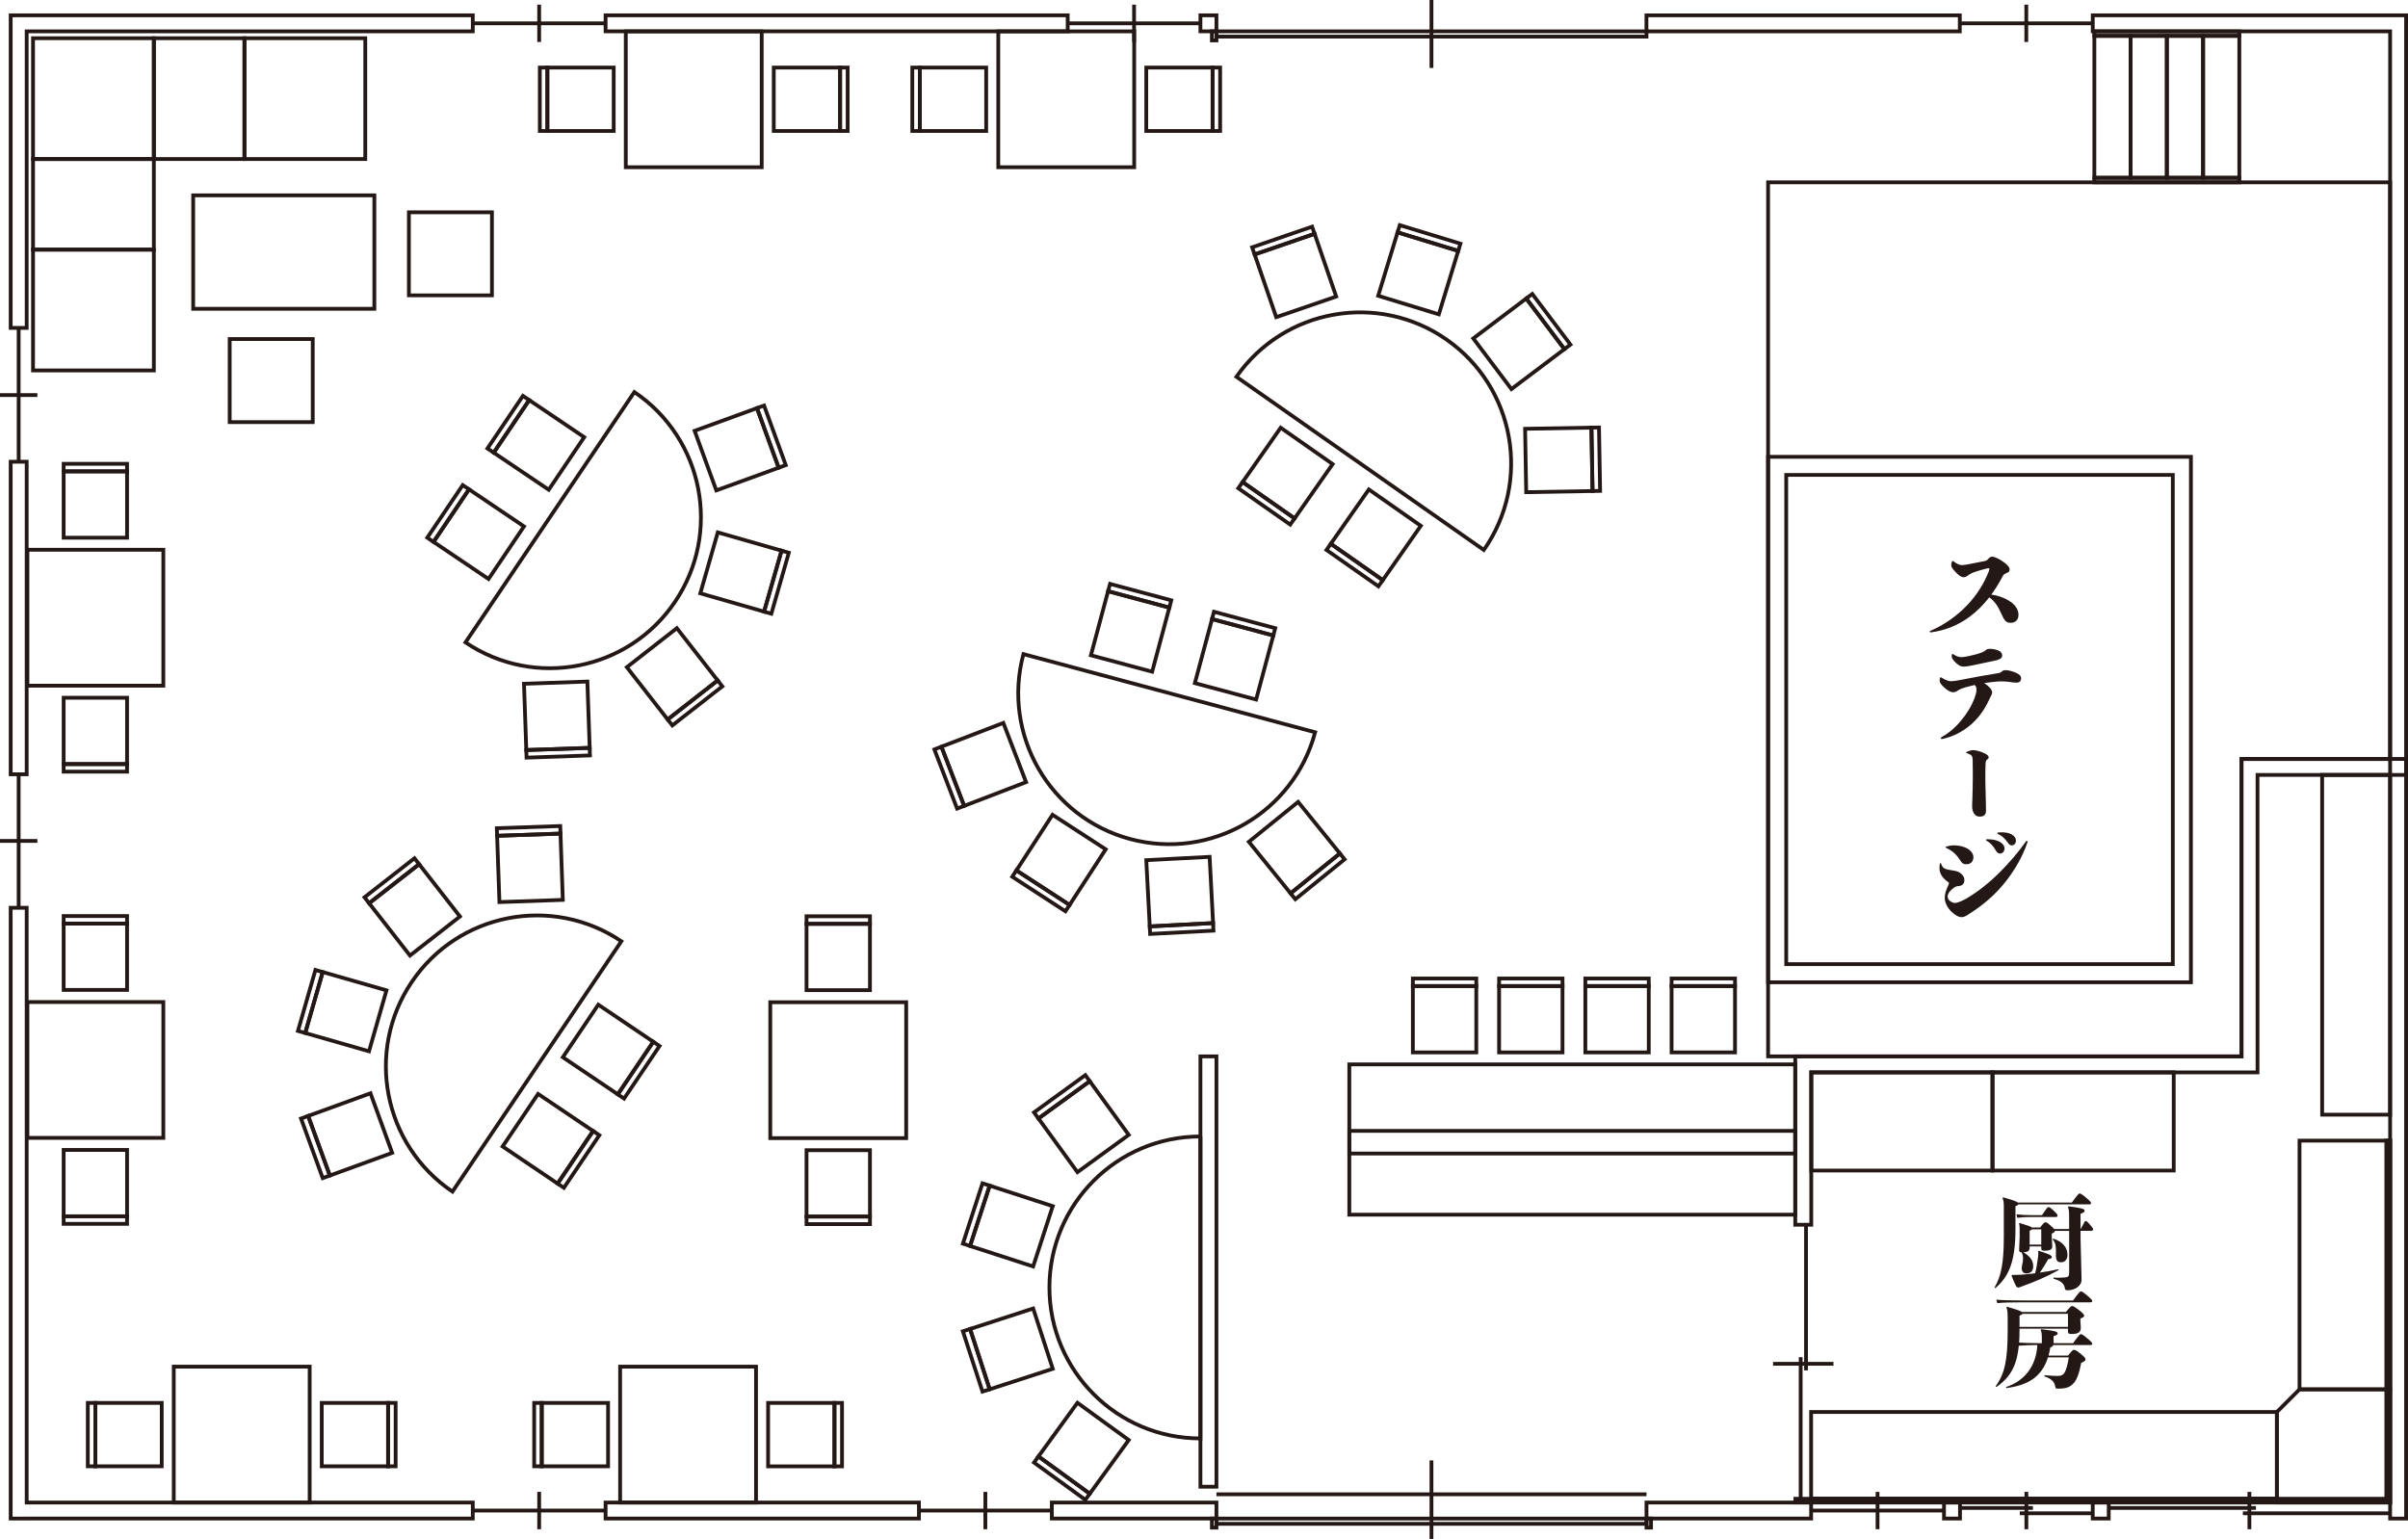 <?xml version="1.0" encoding="UTF-8"?>
<svg id="_レイヤー_2" data-name="レイヤー 2" xmlns="http://www.w3.org/2000/svg" xmlns:xlink="http://www.w3.org/1999/xlink" viewBox="0 0 955.67 610.84">
  <defs>
    <style>
      .cls-1 {
        fill: none;
      }

      .cls-1, .cls-2, .cls-3, .cls-4, .cls-5 {
        stroke: #231815;
        stroke-miterlimit: 10;
        stroke-width: 1.5px;
      }

      .cls-2 {
        fill: url(#_名称未設定グラデーション_5-4);
      }

      .cls-3 {
        fill: url(#_名称未設定グラデーション_5-2);
      }

      .cls-4 {
        fill: url(#_名称未設定グラデーション_5-3);
      }

      .cls-6 {
        fill: #231815;
        stroke-width: 0px;
      }

      .cls-5 {
        fill: url(#_名称未設定グラデーション_5);
      }
    </style>
    <linearGradient id="_名称未設定グラデーション_5" data-name="名称未設定グラデーション 5" x1="777.87" y1="598.54" x2="806.82" y2="598.54" gradientUnits="userSpaceOnUse">
      <stop offset="0" stop-color="#231815"/>
      <stop offset="1" stop-color="#000"/>
    </linearGradient>
    <linearGradient id="_名称未設定グラデーション_5-2" data-name="名称未設定グラデーション 5" x1="-3371.84" y1="607.36" x2="-3315.66" y2="607.36" gradientTransform="translate(107.28 -2776.95) rotate(-90)" xlink:href="#_名称未設定グラデーション_5"/>
    <linearGradient id="_名称未設定グラデーション_5-3" data-name="名称未設定グラデーション 5" x1="703.68" y1="541.32" x2="727.65" y2="541.32" xlink:href="#_名称未設定グラデーション_5"/>
    <linearGradient id="_名称未設定グラデーション_5-4" data-name="名称未設定グラデーション 5" x1="836.9" x2="895.33" xlink:href="#_名称未設定グラデーション_5"/>
  </defs>
  <g id="info">
    <g>
      <g>
        <rect class="cls-1" x="240.34" y="6.08" width="183.4" height="6.35"/>
        <rect class="cls-1" x="240.34" y="596.39" width="124.36" height="6.35"/>
        <rect class="cls-1" x="417.44" y="596.39" width="65.33" height="6.35"/>
        <polygon class="cls-1" points="187.63 6.08 10.59 6.08 10.59 6.08 4.24 6.08 4.24 6.08 4.24 12.44 4.24 130.15 10.59 130.15 10.59 12.44 187.63 12.44 187.63 6.08"/>
        <polygon class="cls-1" points="187.63 596.39 10.59 596.39 10.59 360.32 4.24 360.32 4.24 596.39 4.24 602.74 4.24 602.75 10.59 602.75 10.59 602.74 187.63 602.74 187.63 596.39"/>
        <rect class="cls-1" x="653.42" y="6.08" width="124.36" height="6.35" transform="translate(1431.21 18.52) rotate(-180)"/>
        <polygon class="cls-1" points="693.24 596.39 678.99 596.39 653.45 596.39 653.45 602.74 678.99 602.74 693.24 602.74 718.78 602.74 718.78 596.39 693.24 596.39"/>
        <polygon class="cls-1" points="586.72 602.75 549.5 602.75 482.77 602.75 482.77 604.84 549.5 604.84 586.72 604.84 653.45 604.84 653.45 602.75 586.72 602.75"/>
        <polygon class="cls-1" points="948.57 6.08 948.57 6.08 830.56 6.08 830.56 12.44 948.57 12.44 948.57 478.68 948.57 484.44 948.57 602.75 954.92 602.75 954.92 484.44 954.92 478.68 954.92 12.44 954.92 6.08 954.92 6.08 948.57 6.08"/>
        <rect class="cls-1" x="476.42" y="419.3" width="6.35" height="170.81"/>
        <rect class="cls-1" x="535.51" y="448.87" width="176.98" height="8.99"/>
        <polygon class="cls-1" points="954.92 301.24 889.6 301.24 889.6 307.59 889.6 307.59 889.6 419.3 712.49 419.3 712.49 419.31 712.49 425.66 712.49 486.13 718.84 486.13 718.84 425.66 895.95 425.66 895.95 425.66 895.95 419.3 895.95 307.59 954.92 307.59 954.92 301.24"/>
        <rect class="cls-1" x="-54.62" y="242.12" width="124.06" height="6.35" transform="translate(-237.88 252.71) rotate(-90)"/>
        <rect class="cls-1" x="771.52" y="596.39" width="6.35" height="6.35"/>
        <rect class="cls-1" x="476.42" y="6.08" width="6.35" height="6.35"/>
        <rect class="cls-1" x="830.55" y="596.39" width="6.35" height="6.35"/>
        <rect class="cls-1" x="653.45" y="602.75" width="1.8" height="3.6"/>
        <rect class="cls-1" x="714.91" y="592.53" width="1.5" height="6.23" transform="translate(1311.31 -120.02) rotate(90)"/>
        <rect class="cls-1" x="480.97" y="602.75" width="1.8" height="3.6"/>
        <polygon class="cls-1" points="586.72 12.44 549.5 12.44 482.77 12.44 482.77 14.53 549.5 14.53 586.72 14.53 653.45 14.53 653.45 12.44 586.72 12.44"/>
        <rect class="cls-1" x="480.97" y="12.44" width="1.8" height="3.6"/>
        <g>
          <line class="cls-1" x1="187.63" y1="9.26" x2="240.34" y2="9.26"/>
          <line class="cls-1" x1="213.98" y1="1.85" x2="213.98" y2="16.67"/>
          <line class="cls-1" x1="7.41" y1="130.25" x2="7.41" y2="183.37"/>
          <line class="cls-1" x1="14.83" y1="156.81" y2="156.81"/>
          <line class="cls-1" x1="7.41" y1="307.22" x2="7.41" y2="360.34"/>
          <line class="cls-1" x1="14.83" y1="333.78" y2="333.78"/>
          <line class="cls-1" x1="240.34" y1="599.57" x2="187.63" y2="599.57"/>
          <line class="cls-1" x1="213.98" y1="606.98" x2="213.98" y2="592.16"/>
          <line class="cls-1" x1="417.43" y1="599.57" x2="364.69" y2="599.57"/>
          <line class="cls-1" x1="391.06" y1="606.98" x2="391.06" y2="592.16"/>
          <line class="cls-1" x1="771.52" y1="599.57" x2="718.78" y2="599.57"/>
          <line class="cls-1" x1="745.15" y1="606.98" x2="745.15" y2="592.16"/>
          <line class="cls-5" x1="806.82" y1="598.54" x2="777.87" y2="598.54"/>
          <line class="cls-1" x1="830.55" y1="600.66" x2="801.6" y2="600.66"/>
          <line class="cls-1" x1="804.21" y1="606.98" x2="804.21" y2="592.16"/>
          <line class="cls-3" x1="714.64" y1="538.71" x2="714.64" y2="594.89"/>
          <line class="cls-1" x1="716.76" y1="486.13" x2="716.76" y2="543.93"/>
          <line class="cls-4" x1="727.65" y1="541.32" x2="703.68" y2="541.32"/>
          <line class="cls-2" x1="895.33" y1="598.54" x2="836.9" y2="598.54"/>
          <line class="cls-1" x1="948.57" y1="600.66" x2="890.13" y2="600.66"/>
          <line class="cls-1" x1="892.73" y1="606.98" x2="892.73" y2="592.16"/>
          <line class="cls-1" x1="568.11" y1="610.84" x2="568.11" y2="579.67"/>
          <line class="cls-1" x1="423.73" y1="9.26" x2="476.43" y2="9.26"/>
          <line class="cls-1" x1="450.08" y1="1.85" x2="450.08" y2="16.67"/>
          <line class="cls-1" x1="777.79" y1="9.26" x2="830.56" y2="9.26"/>
          <line class="cls-1" x1="804.18" y1="1.85" x2="804.18" y2="16.67"/>
          <line class="cls-1" x1="568.11" y1="26.97" x2="568.11" y2="0"/>
          <line class="cls-1" x1="482.77" y1="593.12" x2="653.45" y2="593.12"/>
        </g>
        <rect class="cls-1" x="831.19" y="12.44" width="57.54" height="1.8"/>
        <rect class="cls-1" x="831.19" y="70.57" width="57.54" height="1.8"/>
        <rect class="cls-1" x="831.19" y="14.23" width="14.38" height="56.34"/>
        <rect class="cls-1" x="845.58" y="14.23" width="14.38" height="56.34"/>
        <rect class="cls-1" x="859.96" y="14.23" width="14.38" height="56.34"/>
        <rect class="cls-1" x="874.35" y="14.23" width="14.38" height="56.34"/>
        <polygon class="cls-1" points="701.71 72.37 701.71 419.3 889.6 419.3 889.6 301.29 948.57 301.29 948.57 72.37 701.71 72.37"/>
        <rect class="cls-1" x="921.6" y="307.59" width="26.97" height="134.85"/>
        <rect class="cls-1" x="735.32" y="409.17" width="38.96" height="71.92" transform="translate(1199.94 -309.67) rotate(90)"/>
        <rect class="cls-1" x="807.24" y="409.17" width="38.96" height="71.92" transform="translate(1271.86 -381.59) rotate(90)"/>
        <polygon class="cls-1" points="947.07 452.73 947.07 594.89 718.78 594.89 718.78 596.39 947.07 596.39 948.57 596.39 948.57 594.89 948.57 452.73 947.07 452.73"/>
        <rect class="cls-1" x="718.78" y="560.45" width="184.86" height="34.38"/>
        <rect class="cls-1" x="881.23" y="484.13" width="98.73" height="35.94" transform="translate(1432.69 -428.49) rotate(90)"/>
        <polygon class="cls-1" points="912.62 551.46 903.64 560.45 903.64 596.39 948.57 596.39 948.57 551.46 912.62 551.46"/>
        <rect class="cls-1" x="535.51" y="422.48" width="176.98" height="59.65"/>
        <g>
          <rect class="cls-1" x="320.09" y="366.69" width="25.17" height="26.33"/>
          <rect class="cls-1" x="320.09" y="363.69" width="25.17" height="3"/>
        </g>
        <g>
          <rect class="cls-1" x="560.73" y="391.39" width="25.17" height="26.33"/>
          <rect class="cls-1" x="560.73" y="388.39" width="25.17" height="3"/>
        </g>
        <g>
          <rect class="cls-1" x="594.95" y="391.39" width="25.17" height="26.33"/>
          <rect class="cls-1" x="594.95" y="388.39" width="25.17" height="3"/>
        </g>
        <g>
          <rect class="cls-1" x="629.18" y="391.39" width="25.17" height="26.33"/>
          <rect class="cls-1" x="629.18" y="388.39" width="25.17" height="3"/>
        </g>
        <g>
          <rect class="cls-1" x="663.41" y="391.39" width="25.17" height="26.33"/>
          <rect class="cls-1" x="663.41" y="388.39" width="25.17" height="3"/>
        </g>
        <g>
          <rect class="cls-1" x="320.09" y="456.55" width="25.17" height="26.33" transform="translate(665.35 939.42) rotate(180)"/>
          <rect class="cls-1" x="320.09" y="482.87" width="25.17" height="3" transform="translate(665.35 968.74) rotate(180)"/>
        </g>
        <rect class="cls-1" x="305.7" y="397.81" width="53.94" height="53.94"/>
        <g>
          <rect class="cls-1" x="305.43" y="556.27" width="25.17" height="26.33" transform="translate(887.44 251.42) rotate(90)"/>
          <rect class="cls-1" x="320.09" y="567.93" width="25.17" height="3" transform="translate(902.1 236.76) rotate(90)"/>
        </g>
        <g>
          <rect class="cls-1" x="215.57" y="556.27" width="25.17" height="26.33" transform="translate(-341.27 797.58) rotate(-90)"/>
          <rect class="cls-1" x="200.91" y="567.93" width="25.17" height="3" transform="translate(-355.93 782.92) rotate(-90)"/>
        </g>
        <rect class="cls-1" x="246.11" y="542.46" width="53.94" height="53.94" transform="translate(842.51 296.35) rotate(90)"/>
        <g>
          <rect class="cls-1" x="128.28" y="556.27" width="25.17" height="26.33" transform="translate(710.29 428.56) rotate(90)"/>
          <rect class="cls-1" x="142.94" y="567.93" width="25.17" height="3" transform="translate(724.95 413.9) rotate(90)"/>
        </g>
        <g>
          <rect class="cls-1" x="38.42" y="556.27" width="25.17" height="26.33" transform="translate(-518.42 620.43) rotate(-90)"/>
          <rect class="cls-1" x="23.76" y="567.93" width="25.17" height="3" transform="translate(-533.08 605.77) rotate(-90)"/>
        </g>
        <rect class="cls-1" x="68.97" y="542.46" width="53.94" height="53.94" transform="translate(665.36 473.49) rotate(90)"/>
        <g>
          <rect class="cls-1" x="455.5" y="26.24" width="25.17" height="26.33" transform="translate(507.49 -428.68) rotate(90)"/>
          <rect class="cls-1" x="470.16" y="37.91" width="25.17" height="3" transform="translate(522.15 -443.34) rotate(90)"/>
        </g>
        <g>
          <rect class="cls-1" x="365.64" y="26.24" width="25.17" height="26.33" transform="translate(338.82 417.63) rotate(-90)"/>
          <rect class="cls-1" x="350.98" y="37.91" width="25.17" height="3" transform="translate(324.16 402.97) rotate(-90)"/>
        </g>
        <rect class="cls-1" x="396.19" y="12.43" width="53.94" height="53.94" transform="translate(462.56 -383.75) rotate(90)"/>
        <g>
          <rect class="cls-1" x="307.67" y="26.24" width="25.17" height="26.33" transform="translate(359.66 -280.85) rotate(90)"/>
          <rect class="cls-1" x="322.33" y="37.91" width="25.17" height="3" transform="translate(374.32 -295.51) rotate(90)"/>
        </g>
        <g>
          <rect class="cls-1" x="217.81" y="26.24" width="25.17" height="26.33" transform="translate(190.99 269.8) rotate(-90)"/>
          <rect class="cls-1" x="203.15" y="37.91" width="25.17" height="3" transform="translate(176.33 255.14) rotate(-90)"/>
        </g>
        <rect class="cls-1" x="248.36" y="12.43" width="53.94" height="53.94" transform="translate(314.73 -235.92) rotate(90)"/>
        <g>
          <rect class="cls-1" x="25.26" y="456.45" width="25.17" height="26.33" transform="translate(75.69 939.22) rotate(180)"/>
          <rect class="cls-1" x="25.26" y="482.77" width="25.17" height="3" transform="translate(75.69 968.55) rotate(180)"/>
        </g>
        <g>
          <rect class="cls-1" x="25.26" y="366.59" width="25.17" height="26.33"/>
          <rect class="cls-1" x="25.26" y="363.6" width="25.17" height="3"/>
        </g>
        <rect class="cls-1" x="10.87" y="397.71" width="53.94" height="53.94" transform="translate(75.69 849.37) rotate(180)"/>
        <g>
          <g>
            <rect class="cls-1" x="25.26" y="276.96" width="25.17" height="26.33" transform="translate(75.69 580.24) rotate(180)"/>
            <rect class="cls-1" x="25.26" y="303.28" width="25.17" height="3" transform="translate(75.69 609.56) rotate(180)"/>
          </g>
          <g>
            <rect class="cls-1" x="25.26" y="187.1" width="25.17" height="26.33"/>
            <rect class="cls-1" x="25.26" y="184.1" width="25.17" height="3"/>
          </g>
          <rect class="cls-1" x="10.87" y="218.22" width="53.94" height="53.94" transform="translate(75.69 490.38) rotate(180)"/>
        </g>
        <rect class="cls-1" x="162.28" y="84.26" width="32.96" height="32.96" transform="translate(279.5 -78.01) rotate(90)"/>
        <rect class="cls-1" x="91.15" y="134.58" width="32.96" height="32.96" transform="translate(258.7 43.43) rotate(90)"/>
        <rect class="cls-1" x="90.1" y="64.1" width="45.03" height="71.9" transform="translate(12.57 212.66) rotate(-90)"/>
        <g>
          <g>
            <rect class="cls-1" x="435.93" y="237.47" width="25.17" height="26.33" transform="translate(80.15 -107.54) rotate(15)"/>
            <rect class="cls-1" x="439.72" y="234.97" width="25.17" height="3" transform="translate(76.62 -109.01) rotate(15)"/>
          </g>
          <g>
            <rect class="cls-1" x="477.19" y="248.53" width="25.17" height="26.33" transform="translate(84.42 -117.85) rotate(15)"/>
            <rect class="cls-1" x="480.98" y="246.03" width="25.17" height="3" transform="translate(80.88 -119.31) rotate(15)"/>
          </g>
          <g>
            <rect class="cls-1" x="455.6" y="340.75" width="25.17" height="26.33" transform="translate(954.25 682.84) rotate(177)"/>
            <rect class="cls-1" x="456.37" y="367.06" width="25.17" height="3" transform="translate(956.55 712.06) rotate(177)"/>
          </g>
          <g>
            <rect class="cls-1" x="501.11" y="323.28" width="25.17" height="26.33" transform="translate(1124.65 274.63) rotate(141)"/>
            <rect class="cls-1" x="510.34" y="346.34" width="25.17" height="3" transform="translate(1148.21 289.07) rotate(141)"/>
          </g>
          <g>
            <rect class="cls-1" x="377.83" y="290.25" width="25.17" height="26.33" transform="translate(247.07 776.63) rotate(-111)"/>
            <rect class="cls-1" x="364.15" y="307.17" width="25.17" height="3" transform="translate(223.58 770.99) rotate(-111)"/>
          </g>
          <g>
            <rect class="cls-1" x="408.51" y="328.13" width="25.17" height="26.33" transform="translate(588.38 856.88) rotate(-147)"/>
            <rect class="cls-1" x="400.53" y="352.09" width="25.17" height="3" transform="translate(567 875.14) rotate(-147)"/>
          </g>
          <path class="cls-1" d="m406.17,259.63c-8.57,31.97,10.41,64.84,42.38,73.4,31.97,8.57,64.84-10.41,73.4-42.38l-115.78-31.02Z"/>
        </g>
        <g>
          <g>
            <rect class="cls-1" x="388.81" y="522.23" width="25.17" height="26.33" transform="translate(16.25 1082.6) rotate(-108)"/>
            <rect class="cls-1" x="374.87" y="538.43" width="25.17" height="3" transform="translate(-6.31 1075.27) rotate(-108)"/>
          </g>
          <g>
            <rect class="cls-1" x="417.47" y="561.67" width="25.17" height="26.33" transform="translate(440.09 1292.67) rotate(-144)"/>
            <rect class="cls-1" x="408.85" y="585.2" width="25.17" height="3" transform="translate(417.53 1309.06) rotate(-144)"/>
          </g>
          <g>
            <rect class="cls-1" x="417.47" y="434.04" width="25.17" height="26.33" transform="translate(-180.73 338.19) rotate(-36)"/>
            <rect class="cls-1" x="408.85" y="433.85" width="25.17" height="3" transform="translate(-175.4 330.86) rotate(-36)"/>
          </g>
          <g>
            <rect class="cls-1" x="388.81" y="473.48" width="25.17" height="26.33" transform="translate(-185.47 718.02) rotate(-72)"/>
            <rect class="cls-1" x="374.87" y="480.62" width="25.17" height="3" transform="translate(-190.79 701.63) rotate(-72)"/>
          </g>
          <path class="cls-1" d="m476.42,451.09c-33.1,0-59.93,26.83-59.93,59.93,0,33.1,26.83,59.93,59.93,59.93v-119.87Z"/>
        </g>
        <g>
          <g>
            <rect class="cls-1" x="533.43" y="199.11" width="25.17" height="26.33" transform="translate(871.53 699.34) rotate(-145)"/>
            <rect class="cls-1" x="525.02" y="222.79" width="25.17" height="3" transform="translate(849.35 716.37) rotate(-145)"/>
          </g>
          <g>
            <rect class="cls-1" x="498.44" y="174.61" width="25.17" height="26.33" transform="translate(821.93 634.7) rotate(-145)"/>
            <rect class="cls-1" x="490.03" y="198.28" width="25.17" height="3" transform="translate(799.74 651.72) rotate(-145)"/>
          </g>
          <g>
            <rect class="cls-1" x="550.27" y="95.33" width="25.17" height="26.33" transform="translate(56.31 -159.82) rotate(17)"/>
            <rect class="cls-1" x="554.55" y="92.98" width="25.17" height="3" transform="translate(52.4 -161.69) rotate(17)"/>
          </g>
          <g>
            <rect class="cls-1" x="501.53" y="96.18" width="25.17" height="26.33" transform="translate(-7.59 173.34) rotate(-19)"/>
            <rect class="cls-1" x="496.75" y="93.98" width="25.17" height="3" transform="translate(-3.34 171.03) rotate(-19)"/>
          </g>
          <g>
            <rect class="cls-1" x="606.07" y="169.39" width="25.17" height="26.33" transform="translate(790.38 -439.2) rotate(89)"/>
            <rect class="cls-1" x="620.73" y="180.79" width="25.17" height="3" transform="translate(804.53 -454.11) rotate(89)"/>
          </g>
          <g>
            <rect class="cls-1" x="590.2" y="123.29" width="25.17" height="26.33" transform="translate(349 -427.07) rotate(53)"/>
            <rect class="cls-1" x="601.91" y="126.13" width="25.17" height="3" transform="translate(346.61 -439.94) rotate(53)"/>
          </g>
          <path class="cls-1" d="m588.89,218.3c18.99-27.11,12.4-64.49-14.72-83.47-27.11-18.99-64.49-12.4-83.47,14.72l98.19,68.75Z"/>
        </g>
        <g>
          <g>
            <rect class="cls-1" x="228.73" y="403.41" width="25.17" height="26.33" transform="translate(721.62 449.46) rotate(124)"/>
            <rect class="cls-1" x="240.89" y="423.28" width="25.17" height="3" transform="translate(747.37 452.17) rotate(124)"/>
          </g>
          <g>
            <rect class="cls-1" x="204.84" y="438.83" width="25.17" height="26.33" transform="translate(713.73 524.49) rotate(124)"/>
            <rect class="cls-1" x="217" y="458.69" width="25.17" height="3" transform="translate(739.48 527.19) rotate(124)"/>
          </g>
          <g>
            <rect class="cls-1" x="124.67" y="388.39" width="25.17" height="26.33" transform="translate(-286.57 422.81) rotate(-74)"/>
            <rect class="cls-1" x="110.58" y="396.01" width="25.17" height="3" transform="translate(-292.9 406.34) rotate(-74)"/>
          </g>
          <g>
            <rect class="cls-1" x="126.37" y="437.11" width="25.17" height="26.33" transform="translate(-236.63 734.85) rotate(-110)"/>
            <rect class="cls-1" x="112.6" y="453.79" width="25.17" height="3" transform="translate(-259.83 728.64) rotate(-110)"/>
          </g>
          <g>
            <rect class="cls-1" x="197.74" y="331.3" width="25.17" height="26.33" transform="translate(-11.89 7.55) rotate(-2)"/>
            <rect class="cls-1" x="197.23" y="328.31" width="25.17" height="3" transform="translate(-11.38 7.52) rotate(-2)"/>
          </g>
          <g>
            <rect class="cls-1" x="151.93" y="347.98" width="25.17" height="26.33" transform="translate(-187.46 177.85) rotate(-38)"/>
            <rect class="cls-1" x="142.91" y="348.09" width="25.17" height="3" transform="translate(-182.26 169.84) rotate(-38)"/>
          </g>
          <path class="cls-1" d="m246.6,373.61c-27.44-18.51-64.69-11.27-83.2,16.17-18.51,27.44-11.27,64.69,16.17,83.2l67.03-99.37Z"/>
        </g>
        <g>
          <g>
            <rect class="cls-1" x="177.42" y="198.85" width="25.17" height="26.33" transform="translate(-92.01 250.98) rotate(-56)"/>
            <rect class="cls-1" x="165.26" y="202.32" width="25.17" height="3" transform="translate(-90.57 237.29) rotate(-56)"/>
          </g>
          <g>
            <rect class="cls-1" x="201.31" y="163.44" width="25.17" height="26.33" transform="translate(-52.12 255.17) rotate(-56)"/>
            <rect class="cls-1" x="189.15" y="166.9" width="25.17" height="3" transform="translate(-50.68 241.48) rotate(-56)"/>
          </g>
          <g>
            <rect class="cls-1" x="281.48" y="213.88" width="25.17" height="26.33" transform="translate(593.36 6.95) rotate(106)"/>
            <rect class="cls-1" x="295.57" y="229.58" width="25.17" height="3" transform="translate(615.22 -1.44) rotate(106)"/>
          </g>
          <g>
            <rect class="cls-1" x="279.78" y="165.16" width="25.17" height="26.33" transform="translate(359.93 -157.4) rotate(70)"/>
            <rect class="cls-1" x="293.55" y="171.81" width="25.17" height="3" transform="translate(364.29 -173.64) rotate(70)"/>
          </g>
          <g>
            <rect class="cls-1" x="208.41" y="270.97" width="25.17" height="26.33" transform="translate(451.77 560.37) rotate(178)"/>
            <rect class="cls-1" x="208.92" y="297.28" width="25.17" height="3" transform="translate(453.3 589.65) rotate(178)"/>
          </g>
          <g>
            <rect class="cls-1" x="254.22" y="254.29" width="25.17" height="26.33" transform="translate(641.71 313.95) rotate(142)"/>
            <rect class="cls-1" x="263.24" y="277.51" width="25.17" height="3" transform="translate(664.96 329.05) rotate(142)"/>
          </g>
          <path class="cls-1" d="m184.73,254.98c27.44,18.51,64.69,11.27,83.2-16.17,18.51-27.44,11.27-64.69-16.17-83.2l-67.03,99.37Z"/>
        </g>
        <rect class="cls-1" x="701.71" y="181.32" width="167.81" height="208.57"/>
        <rect class="cls-1" x="688.52" y="208.89" width="194.18" height="153.43" transform="translate(1071.22 -500.01) rotate(90)"/>
        <rect class="cls-1" x="13.11" y="15.17" width="47.95" height="47.95"/>
        <rect class="cls-1" x="61.06" y="15.17" width="35.96" height="47.95"/>
        <rect class="cls-1" x="97.02" y="15.17" width="47.95" height="47.95"/>
        <rect class="cls-1" x="19.11" y="57.13" width="35.96" height="47.95" transform="translate(118.19 44.02) rotate(90)"/>
        <rect class="cls-1" x="13.11" y="99.08" width="47.95" height="47.95" transform="translate(160.14 85.97) rotate(90)"/>
      </g>
      <g>
        <path class="cls-6" d="m781.73,244.78c-4.33,3.21-9.39,5.42-15.44,6.23-.27,0-.45-.14-.45-.27s.09-.27.32-.36c5.1-2.21,9.48-5.28,13-8.62,4.06-3.84,7.27-8.35,9.48-13.41.32-.77.9-2.08.9-2.48,0-.23-.13-.32-.41-.32-.18,0-.36.04-.59.09-1.49.36-3.75.99-5.15,1.49-.59.23-1.81.81-2.26,1.22-.5.41-1.17.77-1.85.77-.81,0-1.94-.77-2.75-1.62-1.08-1.13-2.12-2.12-2.12-3.21,0-.27.04-.77.18-1.17.09-.32.23-.45.36-.45.18,0,.36.09.54.27.5.41,1.08.72,1.35.86.54.27,1.17.5,1.76.5s1.4-.09,2.53-.32c1.99-.36,4.74-.9,6.41-1.26.99-.23.95-.23,1.81-1.17.41-.41.81-.59,1.4-.59.63,0,2.39.72,3.7,1.62,1.72,1.17,3.11,2.26,3.11,3.52,0,.9-.5,1.04-1.4,1.44-1.17.54-1.13.77-1.85,2.12-1.22,2.26-2.57,4.38-4.02,6.36,2.93.36,5.19,1.31,6.95,2.39,2.08,1.26,3.84,3.12,3.84,5.69,0,1.85-1.17,3.11-3.07,3.11s-2.53-.9-3.7-3.52c-1.22-2.8-2.66-5.1-4.83-6.59-2.3,2.93-4.83,5.51-7.76,7.67Z"/>
        <path class="cls-6" d="m789.04,272.35c.9.81,1.58,1.49,1.58,2.53,0,.54-.27.95-.54,1.53-.27.54-.68,1.35-.95,1.94-1.76,3.75-4.38,7.27-7.72,9.93-2.84,2.26-6.23,4.02-10.02,4.92-.18.04-.5.13-.72.13s-.41-.18-.41-.36c0-.13.09-.32.32-.41,2.89-1.58,5.55-3.88,7.9-6.77,2.17-2.62,3.97-5.51,5.24-8.94.36-.95.68-2.03.68-2.93,0-.72,0-1.08-.36-1.62-.09-.13-.23-.27-.36-.41-1.22.27-2.44.59-3.57.9-.63.18-2.21.68-2.89,1.17-.68.5-1.31.81-2.12.81-.99,0-2.21-.77-3.2-1.62-1.17-.99-2.08-2.08-2.08-2.84,0-.27,0-.68.04-1.04.04-.27.18-.41.41-.41.14,0,.27.04.45.18.63.41,1.31.81,1.76.9.81.41,1.31.45,1.99.45.72,0,2.48-.27,3.29-.45,3.02-.59,5.6-1.08,8.12-1.54,2.26-.41,4.42-.72,6.68-1.13,1.17-.18,1.35-.27,1.94-.77.5-.45.99-.5,1.62-.5.77,0,2.75.45,3.97,1.04,1.31.59,2.03,1.22,2.03,2.21,0,1.13-.63,1.71-1.94,1.71-1.04,0-2.03-.18-2.93-.32-.63-.09-1.71-.18-2.93-.18-.5,0-.99,0-1.49.05-1.76.13-3.47.36-5.37.63.59.36,1.13.77,1.58,1.17Zm-14.13-12.77c.09,0,.23.04.36.13.54.36,1.04.63,1.49.81.63.23,1.22.32,1.76.32.68,0,1.62-.18,2.93-.45,1.58-.32,4.06-.95,5.28-1.49.59-.23,1.04-.5,1.44-.9.5-.45,1.04-.45,1.76-.45,1.13,0,2.17.27,3.02.59,1.17.45,1.67,1.17,1.67,2.08,0,1.22-1.49,1.71-2.84,1.99-2.44.45-6.32,1.4-8.71,1.85-1.26.27-2.98.54-3.66.54-1.49,0-2.39-.77-3.34-1.67-.63-.63-1.49-1.58-1.49-2.35,0-.23,0-.41.04-.63.04-.27.14-.36.27-.36Z"/>
        <path class="cls-6" d="m787.92,308.61c0,2.53.13,5.53.18,8.09,0,1.48.09,3.57.09,5.12s-.86,2.31-2.48,2.31c-1.04,0-1.71-.38-2.26-1.2-.54-.85-.77-1.74-.77-2.94,0-.63.04-1.64.09-2.68.09-2.46.18-5.91.18-8.62v-1.74c0-1.45,0-3.13-.04-4.55-.04-1.83-.09-2.24-.72-2.72-.36-.25-.81-.47-1.49-.7-.23-.06-.41-.16-.41-.28,0-.09.13-.22.41-.35.77-.35,1.67-.6,2.35-.6.99,0,2.62.41,3.93.98,1.26.54,2.26,1.11,2.26,1.86,0,.32-.09.54-.5.82-.54.41-.63.6-.72,1.71-.09,1.64-.09,4.08-.09,5.5Z"/>
        <path class="cls-6" d="m773.52,350.48c0-.09-.23-.27-.54-.5-.9-.68-1.76-1.4-2.39-2.44-.5-.77-.86-1.81-.86-2.98,0-.54,0-.95.18-1.71.04-.18.14-.27.23-.27s.23.09.27.27c.13.45.23.77.5,1.13.36.5.9.81,1.44.99.99.32,2.39.45,3.48.68.9.18,1.76.5,2.35,1.04.99.77,1.44,1.71,1.44,2.62,0,1.58-.99,2.3-2.3,2.39-.72.04-1.22.18-1.76.59-1.08.77-1.72,1.49-2.08,2.03-.36.54-.5,1.08-.5,1.53,0,.54.18,1.13.72,1.62.63.54,1.53.95,2.17.95.81,0,2.93-.81,4.6-1.81,4.74-2.8,9.12-6.32,13.32-10.52,3.43-3.48,6.91-7.36,10.25-12.1.09-.13.23-.23.36-.23.18,0,.27.14.27.36,0,.09-.05.27-.09.41-1.94,5.6-4.83,10.43-7.85,14.44-3.93,5.24-8.53,9.25-13.13,12.41-.54.36-1.62,1.04-2.62,1.71-.99.68-1.76.95-2.57.95-1.22,0-2.57-.9-3.93-2.17-1.53-1.44-2.66-3.7-2.66-5.33,0-1.04.18-2.03.5-2.93.27-.77.63-1.71,1.04-2.57.09-.18.18-.5.18-.59Zm-1.35-14.17c0-.13.14-.23.32-.32.9-.27,1.99-.45,3.07-.45,1.44,0,2.98.27,4.42.86,1.67.68,3.21,2.12,3.21,3.84,0,1.54-.95,2.8-2.75,2.8-1.22,0-1.81-.41-2.66-1.81-1.22-1.9-2.8-3.48-5.33-4.65-.18-.04-.27-.18-.27-.27Zm16.79-3.2c2.08,0,3.7.45,4.87,1.13,1.04.63,1.72,1.49,1.72,2.53,0,1.13-.81,2.03-1.76,2.03-.63,0-1.17-.27-1.71-1.22-1.08-1.94-2.21-3.02-3.57-3.84-.23-.09-.32-.23-.32-.36s.13-.27.45-.27h.32Zm5.37-2.75c1.67,0,2.89.27,3.84.72,1.17.59,1.9,1.54,1.9,2.57s-.68,1.9-1.58,1.9c-.59,0-1.04-.18-1.76-1.22-1.26-1.76-2.26-2.57-3.75-3.29-.23-.09-.32-.23-.32-.36s.13-.23.41-.27c.45-.04.86-.04,1.26-.04Z"/>
      </g>
      <g>
        <path class="cls-6" d="m822.26,477.31c1.94-2.67,2.71-3.6,3.08-3.6s.85.24,2.55,1.66,1.98,1.82,1.98,2.19-.2.49-.85.49h-28.01c-.12.24-.45.49-1.13.73v9.07c0,12.87-2.59,18.82-7.98,23.44l-.32-.28c2.63-4.37,3.68-9.88,3.68-20.04v-12.02c0-1.62-.08-2.43-.53-3.4l.28-.28c3.76,1.01,5.3,1.62,5.83,2.06h21.41Zm-23.76,28.74h1.01c.89,0,1.74-.04,2.59-.08,1.82-.12,3.68-.32,5.59-.57.49-1.82.85-4.01,1.09-5.99.12-.93.16-1.46.16-1.86,0-.32-.04-.53-.08-.81l.24-.28c4.09,1.34,5.22,1.78,5.22,2.51,0,.45-.45.69-1.42.81-1.17,2.02-2.27,3.89-3.36,5.34,2.43-.32,4.9-.77,7.33-1.34l.12.36c-5.18,2.87-9.51,4.62-14.78,6.56-.65.24-.97.36-1.21.36-.4,0-.69-.2-.93-.69-.65-1.25-1.17-2.51-1.74-4.01l.16-.32Zm1.78-24.05c1.74.2,3.76.32,6.4.32h3.72c1.78-2.67,2.27-3.2,2.55-3.2.36,0,.85.24,2.06,1.38,1.46,1.38,1.58,1.7,1.58,2.02,0,.41-.2.53-.77.53h-9.15c-2.79,0-4.05.08-6.07.32l-.32-1.38Zm20.89,6.56h-5.63c0,.4-.2.61-1.25,1.09v1.25l.2,3.64c.08,1.46-1.01,1.9-3.12,1.9-1.01,0-1.25-.2-1.25-1.05v-.65h-4.61v.41c0,1.25-.61,1.86-2.51,1.9,2.47,1.38,3.93,3.2,3.93,5.55,0,1.94-1.09,2.87-2.75,2.87-1.3,0-1.82-1.05-1.82-2.06,0-.49.08-1.01.24-1.66.16-.61.28-1.38.28-2.19,0-.93-.16-1.82-.65-2.51-.85-.04-.93-.24-.89-1.3l.2-4.86v-2.39c0-1.38,0-1.98-.24-2.79l.24-.28c3.32,1.01,4.45,1.42,4.82,1.78h3.32c1.3-1.7,1.74-2.06,1.98-2.06.49,0,.85.16,2.15,1.29.73.61,1.17,1.05,1.42,1.38h5.95v-4.74c0-2.35-.12-3.2-.49-3.97l.28-.28c5.06.61,6.36,1.05,6.36,1.66,0,.53-.28.85-1.62,1.29v6.03h.08c1.46-2.83,1.62-3.16,1.98-3.16.28,0,.57.16,1.62,1.38,1.09,1.29,1.3,1.58,1.3,1.9,0,.49-.24.61-.93.61h-4.05v3.16l.4,16.15c.08,2.47-2.51,4.29-5.5,4.29-.81,0-1.05-.16-1.13-.81-.28-1.9-1.62-2.96-4.49-3.76v-.45c.53,0,1.09.04,1.62.04,1.13,0,2.27-.04,3.2-.16.97-.12,1.38-.45,1.38-1.86v-16.6Zm-11.05,5.46v-6.07h-3.72c-.12.2-.36.32-.89.57v5.51h4.61Zm4.74-2.39c3.89,1.21,5.67,3.68,5.67,6.44,0,1.66-.89,2.96-2.55,2.96-1.42,0-2.06-.65-2.06-2.91,0-.53.04-1.05.04-1.58,0-2.47-.41-3.64-1.34-4.57l.24-.32Z"/>
        <path class="cls-6" d="m820.72,527.39h-19.23v.77c0,1.7-.04,3.28-.16,4.74,1.9.16,3.81.16,5.71.2,1.09,0,2.23.04,3.32.04v-1.9c0-1.46-.08-2.59-.49-3.36l.28-.28c5.42.65,6.48.97,6.48,1.58,0,.49-.32.77-1.62,1.17v2.79h7.73c1.94-2.67,2.71-3.6,3.08-3.6s.85.24,2.55,1.66,1.98,1.82,1.98,2.19-.2.49-.85.49h-14.57c-.16.4-.65.77-1.25,1.01-.16,1.13-.4,2.19-.69,3.16h7.73c1.5-1.86,1.94-2.27,2.27-2.27.53,0,1.05.16,2.67,1.5,1.66,1.34,2.02,1.82,2.02,2.27s-.16.73-1.74,1.42c-.28,1.7-.81,3.85-1.42,5.38-.81,2.02-1.58,2.87-2.63,3.64-1.25.93-2.91,1.21-5.26,1.21-.69,0-.89-.2-1.01-1.01-.24-1.58-1.42-3-4.29-3.89l.12-.45c3.16.28,4.21.28,5.3.28,1.42,0,2.02-.45,2.59-1.25.57-.85,1.42-3.72,1.7-6.11h-8.26c-2.43,7.77-7.97,11.09-16.52,12.18l-.12-.41c7.33-2.39,11.98-8.3,12.43-16.68-2.47.04-4.9.08-7.37.28-.81,8.3-3.6,12.71-8.87,16.39l-.32-.28c3.52-4.9,4.78-10.08,4.78-22.14v-4.49c0-2.75-.08-3.68-.53-4.66l.28-.28c3.64,1.01,5.26,1.62,5.87,2.06h17.49c1.62-1.94,2.06-2.35,2.43-2.35.49,0,.93.24,2.63,1.5,1.74,1.3,2.19,1.94,2.19,2.31,0,.49-.4.73-1.5,1.17v.89l.16,2.59c.12,2.11-1.42,2.63-3.52,2.63-1.46,0-1.58-.12-1.58-1.42v-.69Zm2.02-11.21c1.94-2.67,2.71-3.6,3.08-3.6s.85.24,2.55,1.66,1.98,1.82,1.98,2.19-.2.49-.85.49h-26.92c-4.17,0-7.81.08-9.92.32l-.36-1.38c2.35.24,5.99.32,10.28.32h20.16Zm-21.25,10.48h19.23v-5.18h-18.09c-.12.24-.45.49-1.13.73v4.45Z"/>
      </g>
    </g>
  </g>
</svg>